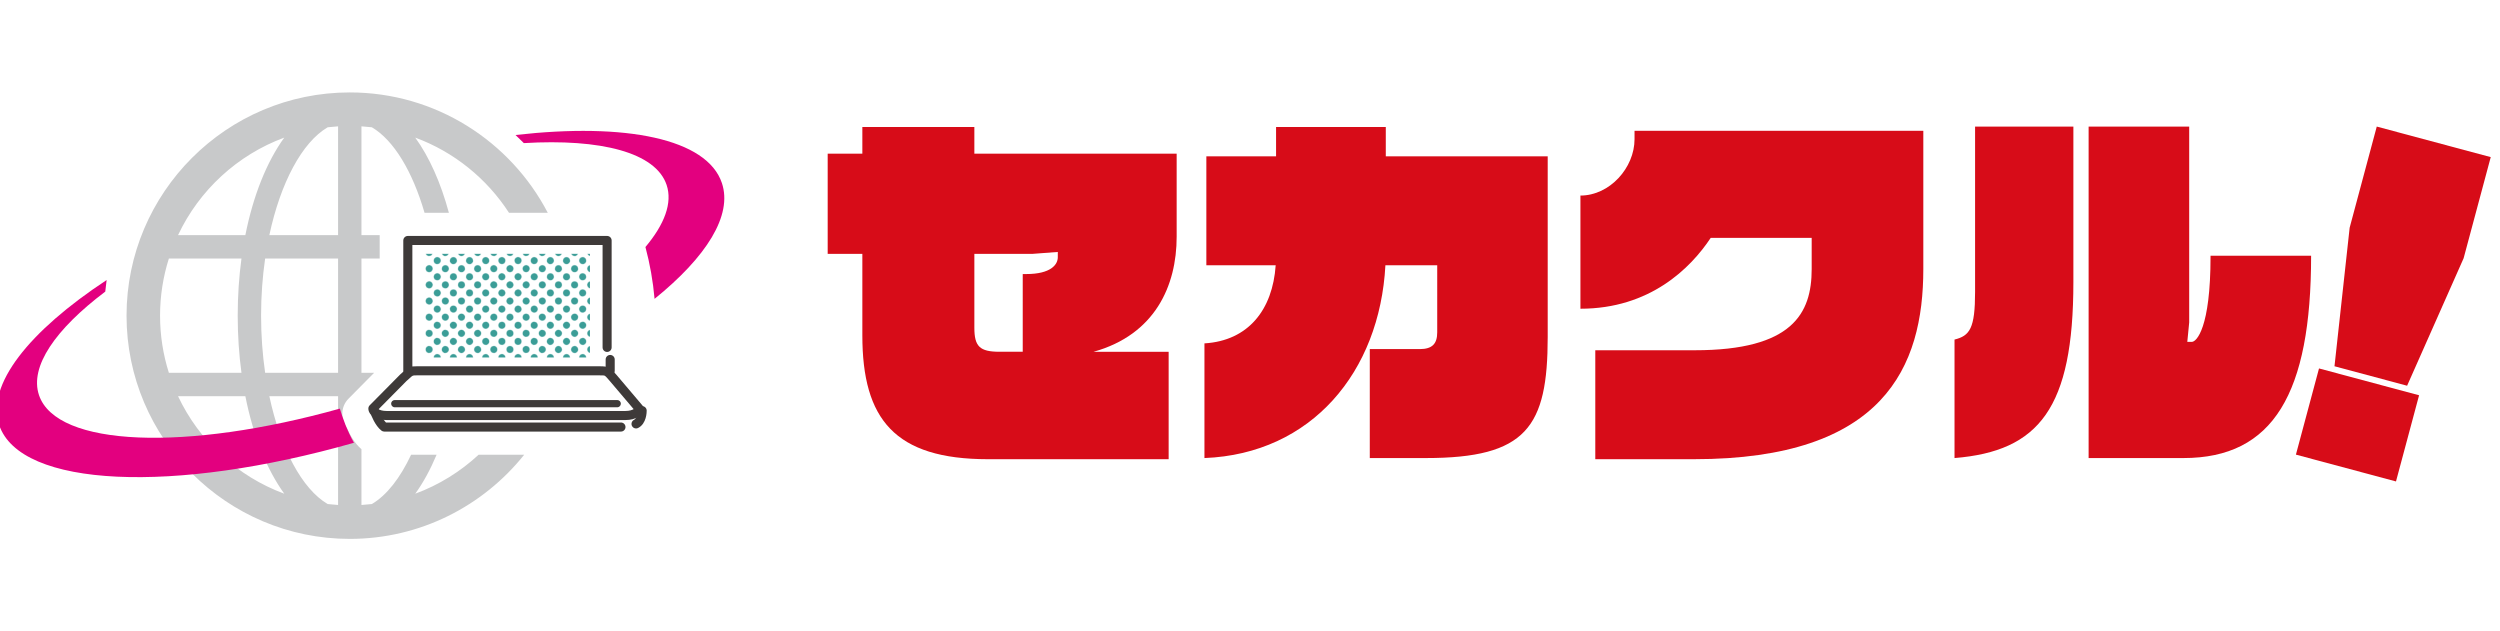 <?xml version="1.0" encoding="UTF-8"?>
<!-- Generator: Adobe Illustrator 17.0.0, SVG Export Plug-In . SVG Version: 6.00 Build 0)  -->
<svg xmlns="http://www.w3.org/2000/svg" xmlns:xlink="http://www.w3.org/1999/xlink" version="1.1" x="0px" y="0px" width="396px" height="100px" viewBox="0 0 396 100" xml:space="preserve">
<pattern x="-0.515" y="3168.647" width="19.216" height="19.216" patternUnits="userSpaceOnUse" id="Unnamed_Pattern_2" viewBox="0 -19.216 19.216 19.216" overflow="visible">
	<g>
		<polygon fill="none" points="0,-19.216 19.216,-19.216 19.216,0 0,0   "></polygon>
		<path fill="#3B9D97" d="M15.748-9.607c0-3.392-2.749-6.141-6.14-6.141c-3.391,0-6.141,2.749-6.141,6.141    c0,3.391,2.75,6.14,6.141,6.14C12.999-3.468,15.748-6.217,15.748-9.607"></path>
	</g>
</pattern>
<g id="レイヤー_2">
</g>
<g id="レイヤー_1">
	<g>
		<g>
			<path fill="#C8C9CA" d="M65.777,78.203c1.268-1.753,2.399-3.838,3.381-6.172h-4.04c-1.723,3.675-3.857,6.423-6.216,7.809     c-0.547,0.064-1.095,0.114-1.648,0.148v-8.837c-1.117-0.954-1.844-2.313-2.244-3.256c-0.508-0.704-0.785-1.528-0.785-2.368     c0-0.894,0.347-1.735,0.975-2.371l4.06-4.104h-2.006V40.95h2.888v-3.703h-2.888V20.013c0.554,0.034,1.102,0.084,1.648,0.148     c3.465,2.035,6.444,6.999,8.346,13.545h3.856c-1.28-4.752-3.1-8.829-5.328-11.908c6.144,2.267,11.342,6.492,14.85,11.908h6.143     C80.866,22.388,69.025,14.64,55.403,14.64c-19.498,0-35.36,15.864-35.36,35.361c0,19.497,15.862,35.36,35.36,35.36     c11.172,0,21.144-5.214,27.628-13.329H75.81C72.932,74.702,69.532,76.818,65.777,78.203 M45.028,21.797     c-2.765,3.822-4.918,9.161-6.165,15.45H28.201C31.549,30.135,37.601,24.539,45.028,21.797z M25.353,50.001     c0-3.153,0.491-6.194,1.396-9.05h11.499c-0.386,2.876-0.595,5.906-0.595,9.05c0,3.144,0.208,6.174,0.595,9.051H26.749     C25.844,56.192,25.353,53.153,25.353,50.001z M28.201,62.753h10.662c1.247,6.288,3.4,11.628,6.165,15.45     C37.601,75.463,31.549,69.866,28.201,62.753z M53.551,79.988c-0.553-0.034-1.102-0.084-1.647-0.148     c-4.067-2.388-7.472-8.805-9.241-17.087h10.888V79.988z M53.551,59.051H41.998c-0.417-2.876-0.643-5.918-0.643-9.051     c0-3.134,0.227-6.177,0.643-9.05h11.553V59.051z M53.551,37.248H42.663c1.769-8.282,5.174-14.699,9.241-17.087     c0.546-0.064,1.095-0.114,1.647-0.148V37.248z"></path>
			<rect x="64.6" y="38.093" fill="#FFFFFF" width="31.566" height="20.645"></rect>
			<path fill="#FFFFFF" d="M99.088,65.817H61.21c-1.185,0-2.145-0.495-2.145-1.105l4.816-4.87c1.232-1.053,0.961-1.104,2.145-1.104     h28.935c1.185,0,1.185,0,2.143,1.104l4.129,4.87C101.233,65.322,100.273,65.817,99.088,65.817"></path>
			<path fill="#3E3A39" d="M99.088,66.535H61.21c-1.634,0-2.862-0.784-2.862-1.822c0-0.19,0.074-0.372,0.206-0.507l4.816-4.867     c0.014-0.015,0.028-0.03,0.044-0.043c0.259-0.22,0.447-0.395,0.599-0.535c0.714-0.658,0.94-0.742,2.013-0.742h28.935     c1.456,0,1.644,0.152,2.687,1.353l4.134,4.875c0.11,0.129,0.169,0.294,0.169,0.465C101.951,65.751,100.72,66.535,99.088,66.535      M59.965,64.824c0.226,0.131,0.649,0.274,1.245,0.274h37.878c0.626,0,1.062-0.16,1.28-0.295l-3.812-4.494     c-0.373-0.431-0.624-0.719-0.768-0.794c-0.109-0.056-0.346-0.058-0.828-0.058H66.026c-0.647,0-0.647,0-1.038,0.362     c-0.156,0.144-0.352,0.324-0.618,0.552L59.965,64.824z"></path>
			
				<pattern id="SVGID_26_" xlink:href="#Unnamed_Pattern_2" patternTransform="matrix(0.064 -0.064 -0.064 -0.064 316.883 -2971.365)">
			</pattern>
			<rect x="67.32" y="40.208" fill="url(#SVGID_26_)" width="26.128" height="16.415"></rect>
			<path fill="#3E3A39" d="M97.768,64.515H62.53c-0.317,0-0.575-0.258-0.575-0.575c0-0.317,0.258-0.575,0.575-0.575h35.238     c0.317,0,0.574,0.258,0.574,0.575C98.342,64.258,98.085,64.515,97.768,64.515"></path>
			<path fill="#3E3A39" d="M98.36,68.362H60.862c-0.159,0-0.314-0.054-0.44-0.152c-1.038-0.805-1.643-2.489-1.708-2.679     c-0.131-0.374,0.069-0.783,0.444-0.914c0.376-0.129,0.785,0.069,0.913,0.443c0.129,0.367,0.546,1.339,1.064,1.864H98.36     c0.397,0,0.719,0.322,0.719,0.719C99.079,68.04,98.757,68.362,98.36,68.362"></path>
			<path fill="#3E3A39" d="M100.75,67.869c-0.266,0-0.52-0.147-0.646-0.399c-0.176-0.355-0.031-0.788,0.327-0.963     c0.436-0.217,0.571-1.071,0.568-1.453c-0.003-0.397,0.314-0.721,0.709-0.727c0.398,0,0.721,0.31,0.728,0.706     c0.003,0.212-0.007,2.087-1.369,2.762C100.964,67.846,100.855,67.869,100.75,67.869"></path>
			<path fill="#3E3A39" d="M64.6,59.456c-0.397,0-0.719-0.322-0.719-0.719V38.093c0-0.397,0.322-0.719,0.719-0.719h31.566     c0.397,0,0.718,0.322,0.718,0.719v16.939c0,0.397-0.322,0.719-0.718,0.719c-0.396,0-0.718-0.322-0.718-0.719v-16.22h-30.13     v19.925C65.318,59.135,64.997,59.456,64.6,59.456"></path>
			<path fill="#3E3A39" d="M96.653,59.456c-0.396,0-0.719-0.322-0.719-0.719v-1.796c0-0.396,0.323-0.718,0.719-0.718     c0.398,0,0.719,0.322,0.719,0.718v1.796C97.373,59.135,97.051,59.456,96.653,59.456"></path>
			<path fill="#E3007F" d="M-0.133,67.318c3.334,9.96,27.734,10.934,56.199,2.817c-1.051-1.857-1.776-3.878-2.233-5.411     c-24.297,6.801-44.899,6.102-47.659-2.145c-1.511-4.515,2.611-10.441,10.5-16.388c0.058-0.615,0.13-1.226,0.216-1.832     C4.575,52.471-2.248,61.001-0.133,67.318"></path>
			<path fill="#E3007F" d="M114.349,28.996c-2.36-7.047-15.265-9.596-32.691-7.611c0.45,0.417,0.89,0.846,1.32,1.284     c12.201-0.727,20.89,1.477,22.616,6.628c0.949,2.835-0.324,6.227-3.356,9.832c0.71,2.653,1.199,5.396,1.446,8.209     C111.896,40.703,116.064,34.12,114.349,28.996"></path>
		</g>
		<g>
			<path fill="#D70C18" d="M173.227,55.72h11.887v17.018h-28.603c-14.787,0-19.915-6.337-19.915-19.613V40.212h-5.491v-15.87h5.491     v-4.224h17.742v4.224h32.045v13.155C186.384,45.279,182.943,53.005,173.227,55.72 M167.555,39.909l-3.982,0.302h-9.234v11.706     c0,2.957,0.845,3.802,3.983,3.802h3.68V43.41h0.544c3.923,0,5.009-1.509,5.009-2.657V39.909z"></path>
			<path fill="#D70C18" d="M225.845,72.556h-8.871V55.297h7.906c1.992,0,2.776-0.845,2.776-2.655V42.021h-8.208     c-0.905,16.898-11.707,29.871-28.664,30.535V54.392c6.94-0.423,10.802-5.31,11.285-12.372h-10.983V24.763h11.043v-4.647h17.38     v4.647h25.647v28.603C245.157,67.669,241.776,72.556,225.845,72.556"></path>
			<path fill="#D70C18" d="M268.323,72.737h-15.629V55.48h15.75c15.511,0,18.526-5.854,18.526-12.855v-4.949h-15.991     c-3.2,4.83-9.655,11.226-20.639,11.226V30.977c4.647,0,8.57-4.404,8.57-8.931v-1.327h45.743v21.906     C304.653,58.072,298.436,72.737,268.323,72.737"></path>
			<path fill="#D70C18" d="M309.596,72.556V53.788c2.413-0.604,3.257-1.751,3.257-7.543V20.056h15.57v24.62     C328.424,64.651,322.991,71.469,309.596,72.556 M350.149,40.513v0.12c0,11.345-2.233,13.518-2.958,13.518h-0.723l0.301-3.078     V20.056h-15.932v52.5h15.027c14.242,0,20.216-10.257,20.216-32.044H350.149z M366.08,40.391v0.121V40.391z"></path>
			<path fill="#D70C18" d="M363.672,72.012l3.659-13.65l15.852,4.249l-3.659,13.65L363.672,72.012z M381.286,61.099l-11.503-3.084     l2.403-21.949l4.293-16.017l18.053,4.839l-4.294,16.016L381.286,61.099z"></path>
		</g>
	</g>
</g>
</svg>
